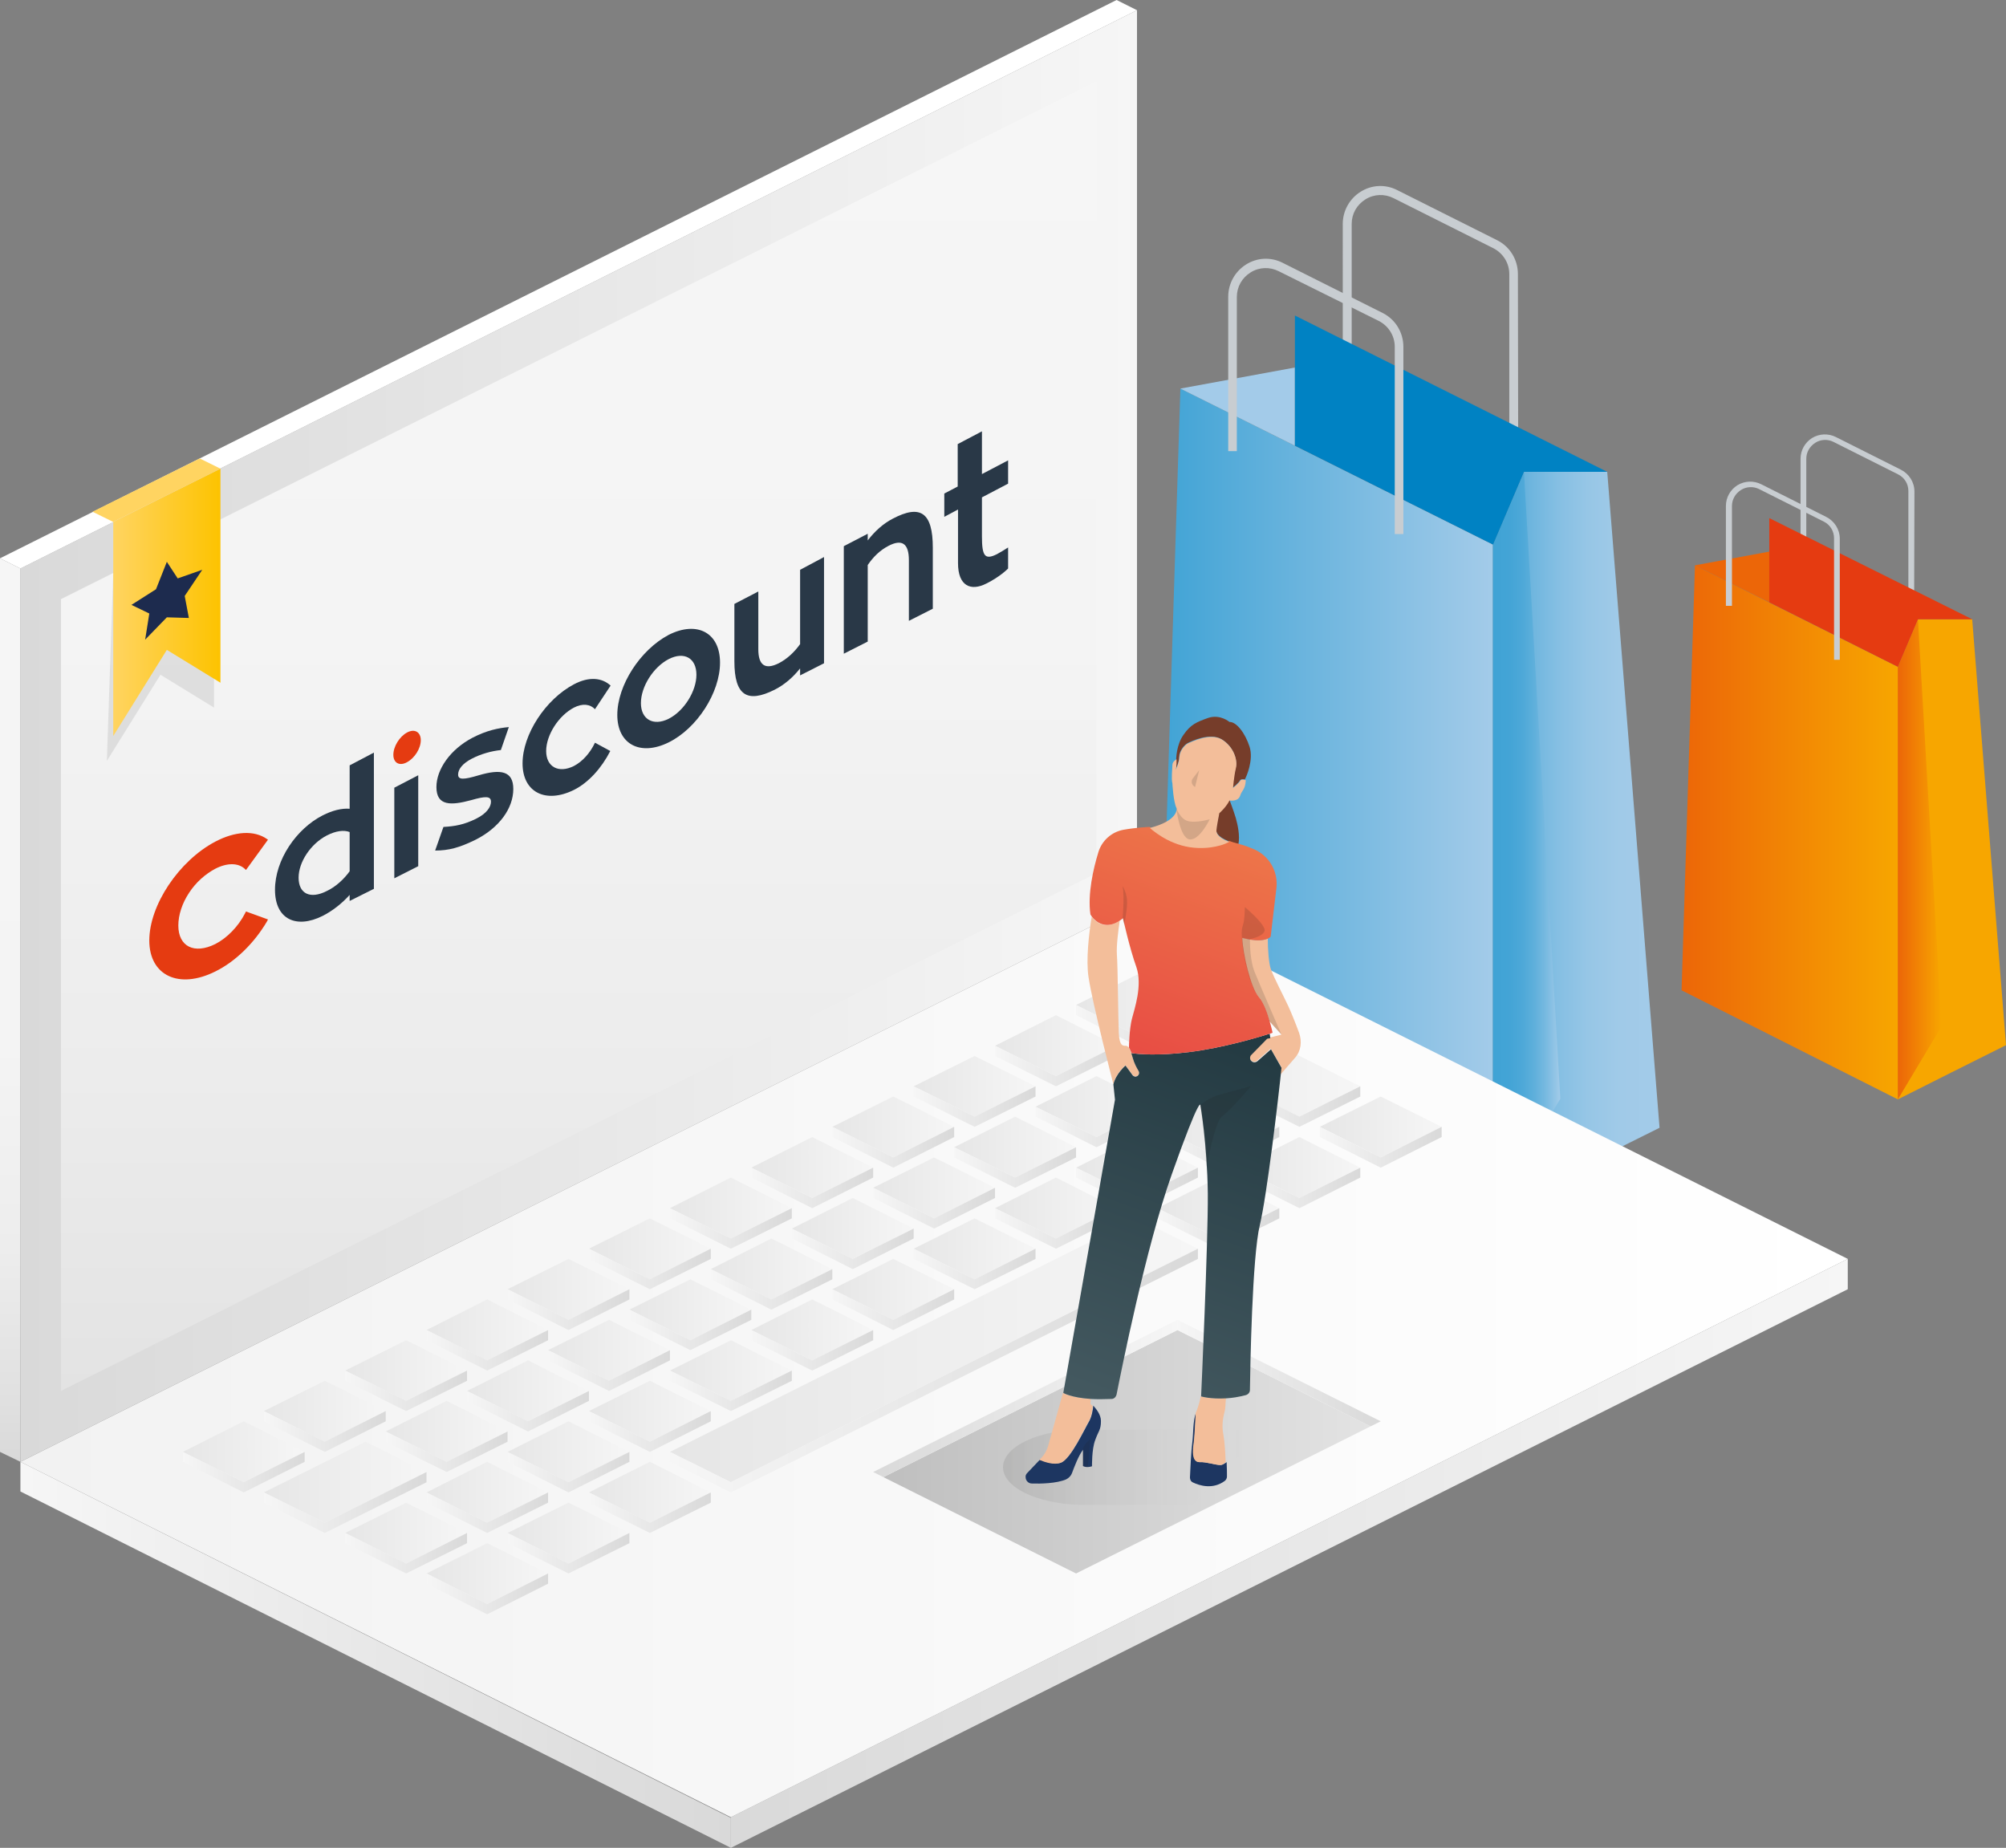 <?xml version="1.0" encoding="utf-8"?>
<!-- Generator: Adobe Illustrator 23.1.0, SVG Export Plug-In . SVG Version: 6.00 Build 0)  -->
<svg version="1.1" id="Calque_1" xmlns="http://www.w3.org/2000/svg" xmlns:xlink="http://www.w3.org/1999/xlink" x="0px" y="0px"
	 viewBox="0 0 628.8 579.2" style="enable-background:new 0 0 628.8 579.2;" xml:space="preserve">
<rect x="0" y="0" width="628.8" height="579.2" fill="#808080" stroke="none"/>
<style type="text/css">
	.st0{fill:#C8CDD1;}
	.st1{fill:url(#SVGID_1_);}
	.st2{fill:url(#SVGID_2_);}
	.st3{fill:url(#SVGID_3_);}
	.st4{fill:#A3CBE9;}
	.st5{fill:#0082C3;}
	.st6{fill:url(#SVGID_4_);}
	.st7{fill:#F7A600;}
	.st8{fill:url(#SVGID_5_);}
	.st9{fill:#EC6608;}
	.st10{fill:#E53B11;}
	.st11{fill:url(#SVGID_6_);}
	.st12{fill:url(#SVGID_7_);}
	.st13{fill:url(#SVGID_8_);}
	.st14{fill:url(#SVGID_9_);}
	.st15{fill:url(#SVGID_10_);}
	.st16{fill:url(#SVGID_11_);}
	.st17{fill:url(#SVGID_12_);}
	.st18{fill:url(#SVGID_13_);}
	.st19{fill:url(#SVGID_14_);}
	.st20{fill:url(#SVGID_15_);}
	.st21{fill:url(#SVGID_16_);}
	.st22{fill:url(#SVGID_17_);}
	.st23{fill:url(#SVGID_18_);}
	.st24{fill:url(#SVGID_19_);}
	.st25{fill:url(#SVGID_20_);}
	.st26{fill:url(#SVGID_21_);}
	.st27{fill:url(#SVGID_22_);}
	.st28{fill:url(#SVGID_23_);}
	.st29{fill:url(#SVGID_24_);}
	.st30{fill:url(#SVGID_25_);}
	.st31{fill:url(#SVGID_26_);}
	.st32{fill:url(#SVGID_27_);}
	.st33{fill:url(#SVGID_28_);}
	.st34{fill:url(#SVGID_29_);}
	.st35{fill:url(#SVGID_30_);}
	.st36{fill:url(#SVGID_31_);}
	.st37{fill:url(#SVGID_32_);}
	.st38{fill:url(#SVGID_33_);}
	.st39{fill:url(#SVGID_34_);}
	.st40{fill:url(#SVGID_35_);}
	.st41{fill:url(#SVGID_36_);}
	.st42{fill:url(#SVGID_37_);}
	.st43{fill:url(#SVGID_38_);}
	.st44{fill:url(#SVGID_39_);}
	.st45{fill:url(#SVGID_40_);}
	.st46{fill:url(#SVGID_41_);}
	.st47{fill:url(#SVGID_42_);}
	.st48{fill:url(#SVGID_43_);}
	.st49{fill:url(#SVGID_44_);}
	.st50{fill:url(#SVGID_45_);}
	.st51{fill:url(#SVGID_46_);}
	.st52{fill:url(#SVGID_47_);}
	.st53{fill:url(#SVGID_48_);}
	.st54{fill:url(#SVGID_49_);}
	.st55{fill:url(#SVGID_50_);}
	.st56{fill:url(#SVGID_51_);}
	.st57{fill:url(#SVGID_52_);}
	.st58{fill:url(#SVGID_53_);}
	.st59{fill:url(#SVGID_54_);}
	.st60{fill:url(#SVGID_55_);}
	.st61{fill:url(#SVGID_56_);}
	.st62{fill:url(#SVGID_57_);}
	.st63{fill:url(#SVGID_58_);}
	.st64{fill:url(#SVGID_59_);}
	.st65{fill:url(#SVGID_60_);}
	.st66{fill:url(#SVGID_61_);}
	.st67{fill:url(#SVGID_62_);}
	.st68{fill:url(#SVGID_63_);}
	.st69{fill:url(#SVGID_64_);}
	.st70{fill:url(#SVGID_65_);}
	.st71{fill:url(#SVGID_66_);}
	.st72{fill:url(#SVGID_67_);}
	.st73{fill:url(#SVGID_68_);}
	.st74{fill:url(#SVGID_69_);}
	.st75{fill:url(#SVGID_70_);}
	.st76{fill:url(#SVGID_71_);}
	.st77{fill:url(#SVGID_72_);}
	.st78{fill:url(#SVGID_73_);}
	.st79{fill:url(#SVGID_74_);}
	.st80{fill:url(#SVGID_75_);}
	.st81{fill:url(#SVGID_76_);}
	.st82{fill:url(#SVGID_77_);}
	.st83{fill:url(#SVGID_78_);}
	.st84{fill:url(#SVGID_79_);}
	.st85{fill:url(#SVGID_80_);}
	.st86{fill:url(#SVGID_81_);}
	.st87{fill:url(#SVGID_82_);}
	.st88{fill:url(#SVGID_83_);}
	.st89{fill:url(#SVGID_84_);}
	.st90{fill:url(#SVGID_85_);}
	.st91{fill:url(#SVGID_86_);}
	.st92{fill:url(#SVGID_87_);}
	.st93{fill:url(#SVGID_88_);}
	.st94{fill:url(#SVGID_89_);}
	.st95{fill:url(#SVGID_90_);}
	.st96{fill:url(#SVGID_91_);}
	.st97{fill:url(#SVGID_92_);}
	.st98{fill:url(#SVGID_93_);}
	.st99{fill:url(#SVGID_94_);}
	.st100{fill:url(#SVGID_95_);}
	.st101{fill:url(#SVGID_96_);}
	.st102{fill:url(#SVGID_97_);}
	.st103{fill:#FFFFFF;}
	.st104{fill:none;stroke:#FDC300;stroke-width:1.109;stroke-linecap:round;stroke-linejoin:round;stroke-miterlimit:10;}
	.st105{opacity:0.1;}
	.st106{fill:#1E1E1E;}
	.st107{fill:url(#SVGID_98_);}
	.st108{fill:#1D2B4E;}
	.st109{fill:#FFD461;}
	.st110{fill:#293847;}
	.st111{opacity:0.1;fill:url(#SVGID_99_);enable-background:new    ;}
	.st112{fill:#1D3661;}
	.st113{fill:#763D2A;}
	.st114{fill:none;}
	.st115{fill:#F3BE9A;}
	.st116{fill:url(#SVGID_100_);}
	.st117{fill:url(#SVGID_101_);}
	.st118{opacity:0.15;}
</style>
<g id="Amazon">
	<g>
		<g>
			<g>
				<path class="st0" d="M475.9,144.6h-2.8V85.9c0-3.4-1.9-6.5-5-8.1l-31.3-15.7c-2.8-1.4-6.1-1.3-8.8,0.4c-2.7,1.7-4.3,4.5-4.3,7.7
					v48.3h-2.8V70.2c0-4.1,2.1-7.9,5.6-10.1c3.5-2.2,7.8-2.4,11.5-0.5l31.3,15.7c4,2,6.5,6.1,6.5,10.6L475.9,144.6L475.9,144.6z"/>
			</g>
			
				<linearGradient id="SVGID_1_" gradientUnits="userSpaceOnUse" x1="363.5" y1="266.086" x2="468" y2="266.086" gradientTransform="matrix(1 0 0 1 0 -15.386)">
				<stop  offset="0" style="stop-color:#40A3D5"/>
				<stop  offset="1" style="stop-color:#A3CBE9"/>
			</linearGradient>
			<polygon class="st1" points="363.5,326.9 468,379.6 468,170.7 370,121.8 			"/>
			
				<linearGradient id="SVGID_2_" gradientUnits="userSpaceOnUse" x1="468" y1="55.636" x2="520.2" y2="55.636" gradientTransform="matrix(1 0 0 -1 0 319.386)">
				<stop  offset="0" style="stop-color:#40A3D5"/>
				<stop  offset="6.451863e-02" style="stop-color:#4FA9D8"/>
				<stop  offset="0.223" style="stop-color:#6DB5DE"/>
				<stop  offset="0.39" style="stop-color:#85BFE3"/>
				<stop  offset="0.567" style="stop-color:#96C6E6"/>
				<stop  offset="0.76" style="stop-color:#A0CAE8"/>
				<stop  offset="1" style="stop-color:#A3CBE9"/>
			</linearGradient>
			<polygon class="st2" points="468,379.6 494.1,366.5 520.2,353.5 503.8,147.9 477.7,147.9 468,170.7 			"/>
			
				<linearGradient id="SVGID_3_" gradientUnits="userSpaceOnUse" x1="467.95" y1="55.636" x2="489.05" y2="55.636" gradientTransform="matrix(1 0 0 -1 0 319.386)">
				<stop  offset="0" style="stop-color:#40A3D5"/>
				<stop  offset="0.24" style="stop-color:#43A4D6"/>
				<stop  offset="0.433" style="stop-color:#4DA8D8"/>
				<stop  offset="0.61" style="stop-color:#5EAFDB"/>
				<stop  offset="0.777" style="stop-color:#76B9E0"/>
				<stop  offset="0.935" style="stop-color:#94C5E6"/>
				<stop  offset="1" style="stop-color:#A3CBE9"/>
			</linearGradient>
			<polygon class="st3" points="468,379.6 489.1,344.4 477.7,147.9 468,170.7 			"/>
			<g>
				<polygon class="st4" points="370,121.8 405.9,139.7 405.9,115.2 				"/>
				<polygon class="st5" points="405.9,98.9 405.9,115.2 405.9,139.7 468,170.7 477.7,147.9 503.8,147.9 				"/>
			</g>
			<g>
				<path class="st0" d="M440,167.4h-2.8v-58.7c0-3.4-1.9-6.5-5-8.1L400.8,85c-2.8-1.4-6.1-1.3-8.8,0.4c-2.7,1.7-4.3,4.5-4.3,7.7
					v48.3H385V93c0-4.1,2.1-7.9,5.6-10.1s7.8-2.4,11.5-0.5l31.3,15.7c4,2,6.5,6.1,6.5,10.6v58.7H440z"/>
			</g>
		</g>
		<g>
			<g>
				<path class="st0" d="M600,192h-1.8v-38.1c0-2.2-1.2-4.2-3.2-5.2l-20.3-10.2c-1.8-0.9-4-0.8-5.7,0.3s-2.8,2.9-2.8,5v31.3h-1.8
					v-31.3c0-2.7,1.4-5.1,3.6-6.5c2.3-1.4,5.1-1.5,7.5-0.3l20.3,10.2c2.6,1.3,4.3,3.9,4.3,6.9L600,192L600,192z"/>
			</g>
			
				<linearGradient id="SVGID_4_" gradientUnits="userSpaceOnUse" x1="527.1" y1="276.286" x2="594.9" y2="276.286" gradientTransform="matrix(1 0 0 1 0 -15.386)">
				<stop  offset="0" style="stop-color:#EC6608"/>
				<stop  offset="1" style="stop-color:#F7A600"/>
			</linearGradient>
			<polygon class="st6" points="527.1,310.4 594.9,344.6 594.9,209 531.3,177.2 			"/>
			<polygon class="st7" points="594.9,344.6 611.8,336.1 628.8,327.6 618.2,194.1 601.2,194.1 594.9,209 			"/>
			
				<linearGradient id="SVGID_5_" gradientUnits="userSpaceOnUse" x1="594.873" y1="50.036" x2="608.573" y2="50.036" gradientTransform="matrix(1 0 0 -1 0 319.386)">
				<stop  offset="0" style="stop-color:#EC6608"/>
				<stop  offset="1" style="stop-color:#F7A600"/>
			</linearGradient>
			<polygon class="st8" points="594.9,344.6 608.6,321.7 601.2,194.1 594.9,209 			"/>
			<g>
				<polygon class="st9" points="531.3,177.2 554.6,188.8 554.6,172.9 				"/>
				<polygon class="st10" points="554.6,162.4 554.6,172.9 554.6,188.8 594.9,209 601.2,194.1 618.2,194.1 				"/>
			</g>
			<g>
				<path class="st0" d="M576.7,206.8h-1.8v-38.1c0-2.2-1.2-4.2-3.2-5.2l-20.3-10.2c-1.8-0.9-4-0.8-5.7,0.3s-2.8,2.9-2.8,5v31.3H541
					v-31.3c0-2.7,1.4-5.1,3.6-6.5c2.3-1.4,5.1-1.5,7.5-0.3l20.3,10.2c2.6,1.3,4.3,3.9,4.3,6.9L576.7,206.8L576.7,206.8z"/>
			</g>
		</g>
	</g>
	<g>
		
			<linearGradient id="SVGID_6_" gradientUnits="userSpaceOnUse" x1="6.4" y1="-199.314" x2="229.1" y2="-199.314" gradientTransform="matrix(1 0 0 -1 0 319.386)">
			<stop  offset="0" style="stop-color:#F6F6F6"/>
			<stop  offset="1" style="stop-color:#D9D9D9"/>
		</linearGradient>
		<polygon class="st11" points="6.4,458.2 6.4,467.5 229.1,579.2 229.1,569.8 		"/>
		
			<linearGradient id="SVGID_7_" gradientUnits="userSpaceOnUse" x1="229.1" y1="-167.514" x2="579.2" y2="-167.514" gradientTransform="matrix(1 0 0 -1 0 319.386)">
			<stop  offset="0" style="stop-color:#D9D9D9"/>
			<stop  offset="1" style="stop-color:#F6F6F6"/>
		</linearGradient>
		<polygon class="st12" points="229.1,569.6 579.2,394.6 579.2,404.1 229.1,579.2 		"/>
		
			<linearGradient id="SVGID_8_" gradientUnits="userSpaceOnUse" x1="6.4" y1="-107.014" x2="579.2" y2="-107.014" gradientTransform="matrix(1 0 0 -1 0 319.386)">
			<stop  offset="0" style="stop-color:#F2F2F2"/>
			<stop  offset="1" style="stop-color:#FFFFFF"/>
		</linearGradient>
		<polygon class="st13" points="579.2,394.6 356.4,283.2 6.4,458.2 229.1,569.6 		"/>
		<g>
			
				<linearGradient id="SVGID_9_" gradientUnits="userSpaceOnUse" x1="57.3" y1="-135.664" x2="95.5" y2="-135.664" gradientTransform="matrix(1 0 0 -1 0 319.386)">
				<stop  offset="0" style="stop-color:#E6E6E6"/>
				<stop  offset="1" style="stop-color:#F6F6F6"/>
			</linearGradient>
			<polygon class="st14" points="57.3,455.1 76.4,445.5 95.5,455.1 76.4,464.6 			"/>
			
				<linearGradient id="SVGID_10_" gradientUnits="userSpaceOnUse" x1="57.3" y1="-142.064" x2="95.5" y2="-142.064" gradientTransform="matrix(1 0 0 -1 0 319.386)">
				<stop  offset="0" style="stop-color:#F6F6F6"/>
				<stop  offset="1" style="stop-color:#D9D9D9"/>
			</linearGradient>
			<polygon class="st15" points="57.3,455.1 57.3,458.2 76.4,467.8 95.5,458.2 95.5,455.1 76.4,464.6 			"/>
		</g>
		<g>
			
				<linearGradient id="SVGID_11_" gradientUnits="userSpaceOnUse" x1="82.7" y1="-145.214" x2="133.616" y2="-145.214" gradientTransform="matrix(1 0 0 -1 0 319.386)">
				<stop  offset="0" style="stop-color:#E6E6E6"/>
				<stop  offset="1" style="stop-color:#F6F6F6"/>
			</linearGradient>
			<polygon class="st16" points="82.7,467.8 114.6,451.9 133.7,461.4 101.8,477.3 			"/>
			
				<linearGradient id="SVGID_12_" gradientUnits="userSpaceOnUse" x1="82.7" y1="-151.564" x2="133.616" y2="-151.564" gradientTransform="matrix(1 0 0 -1 0 319.386)">
				<stop  offset="0" style="stop-color:#F6F6F6"/>
				<stop  offset="1" style="stop-color:#D9D9D9"/>
			</linearGradient>
			<polygon class="st17" points="82.7,467.8 82.7,471 101.8,480.5 133.7,464.6 133.7,461.4 101.8,477.3 			"/>
		</g>
		<g>
			
				<linearGradient id="SVGID_13_" gradientUnits="userSpaceOnUse" x1="82.7" y1="-122.964" x2="120.9" y2="-122.964" gradientTransform="matrix(1 0 0 -1 0 319.386)">
				<stop  offset="0" style="stop-color:#E6E6E6"/>
				<stop  offset="1" style="stop-color:#F6F6F6"/>
			</linearGradient>
			<polygon class="st18" points="82.7,442.3 101.8,432.8 120.9,442.3 101.8,451.9 			"/>
			
				<linearGradient id="SVGID_14_" gradientUnits="userSpaceOnUse" x1="82.7" y1="-129.314" x2="120.9" y2="-129.314" gradientTransform="matrix(1 0 0 -1 0 319.386)">
				<stop  offset="0" style="stop-color:#F6F6F6"/>
				<stop  offset="1" style="stop-color:#D9D9D9"/>
			</linearGradient>
			<polygon class="st19" points="82.7,442.3 82.7,445.5 101.8,455.1 120.9,445.5 120.9,442.3 101.8,451.9 			"/>
		</g>
		<g>
			
				<linearGradient id="SVGID_15_" gradientUnits="userSpaceOnUse" x1="108.2" y1="-110.214" x2="146.4" y2="-110.214" gradientTransform="matrix(1 0 0 -1 0 319.386)">
				<stop  offset="0" style="stop-color:#E6E6E6"/>
				<stop  offset="1" style="stop-color:#F6F6F6"/>
			</linearGradient>
			<polygon class="st20" points="108.2,429.6 127.3,420.1 146.4,429.6 127.3,439.1 			"/>
			
				<linearGradient id="SVGID_16_" gradientUnits="userSpaceOnUse" x1="108.2" y1="-116.564" x2="146.4" y2="-116.564" gradientTransform="matrix(1 0 0 -1 0 319.386)">
				<stop  offset="0" style="stop-color:#F6F6F6"/>
				<stop  offset="1" style="stop-color:#D9D9D9"/>
			</linearGradient>
			<polygon class="st21" points="108.2,429.6 108.2,432.8 127.3,442.3 146.4,432.8 146.4,429.6 127.3,439.1 			"/>
		</g>
		<g>
			
				<linearGradient id="SVGID_17_" gradientUnits="userSpaceOnUse" x1="133.654" y1="-97.464" x2="171.841" y2="-97.464" gradientTransform="matrix(1 0 0 -1 0 319.386)">
				<stop  offset="0" style="stop-color:#E6E6E6"/>
				<stop  offset="1" style="stop-color:#F6F6F6"/>
			</linearGradient>
			<polygon class="st22" points="133.7,416.9 152.7,407.3 171.8,416.9 152.7,426.4 			"/>
			
				<linearGradient id="SVGID_18_" gradientUnits="userSpaceOnUse" x1="133.654" y1="-103.864" x2="171.841" y2="-103.864" gradientTransform="matrix(1 0 0 -1 0 319.386)">
				<stop  offset="0" style="stop-color:#F6F6F6"/>
				<stop  offset="1" style="stop-color:#D9D9D9"/>
			</linearGradient>
			<polygon class="st23" points="133.7,416.9 133.7,420.1 152.7,429.6 171.8,420.1 171.8,416.9 152.7,426.4 			"/>
		</g>
		<g>
			
				<linearGradient id="SVGID_19_" gradientUnits="userSpaceOnUse" x1="159.1" y1="-84.764" x2="197.3" y2="-84.764" gradientTransform="matrix(1 0 0 -1 0 319.386)">
				<stop  offset="0" style="stop-color:#E6E6E6"/>
				<stop  offset="1" style="stop-color:#F6F6F6"/>
			</linearGradient>
			<polygon class="st24" points="159.1,404.1 178.2,394.6 197.3,404.1 178.2,413.7 			"/>
			
				<linearGradient id="SVGID_20_" gradientUnits="userSpaceOnUse" x1="159.1" y1="-91.114" x2="197.3" y2="-91.114" gradientTransform="matrix(1 0 0 -1 0 319.386)">
				<stop  offset="0" style="stop-color:#F6F6F6"/>
				<stop  offset="1" style="stop-color:#D9D9D9"/>
			</linearGradient>
			<polygon class="st25" points="159.1,404.1 159.1,407.3 178.2,416.9 197.3,407.3 197.3,404.1 178.2,413.7 			"/>
		</g>
		<g>
			
				<linearGradient id="SVGID_21_" gradientUnits="userSpaceOnUse" x1="184.6" y1="-72.064" x2="222.8" y2="-72.064" gradientTransform="matrix(1 0 0 -1 0 319.386)">
				<stop  offset="0" style="stop-color:#E6E6E6"/>
				<stop  offset="1" style="stop-color:#F6F6F6"/>
			</linearGradient>
			<polygon class="st26" points="184.6,391.4 203.7,381.9 222.8,391.4 203.7,401 			"/>
			
				<linearGradient id="SVGID_22_" gradientUnits="userSpaceOnUse" x1="184.6" y1="-78.364" x2="222.8" y2="-78.364" gradientTransform="matrix(1 0 0 -1 0 319.386)">
				<stop  offset="0" style="stop-color:#F6F6F6"/>
				<stop  offset="1" style="stop-color:#D9D9D9"/>
			</linearGradient>
			<polygon class="st27" points="184.6,391.4 184.6,394.6 203.7,404.1 222.8,394.6 222.8,391.4 203.7,401 			"/>
		</g>
		<g>
			
				<linearGradient id="SVGID_23_" gradientUnits="userSpaceOnUse" x1="210" y1="-59.264" x2="248.2" y2="-59.264" gradientTransform="matrix(1 0 0 -1 0 319.386)">
				<stop  offset="0" style="stop-color:#E6E6E6"/>
				<stop  offset="1" style="stop-color:#F6F6F6"/>
			</linearGradient>
			<polygon class="st28" points="210,378.7 229.1,369.1 248.2,378.7 229.1,388.2 			"/>
			
				<linearGradient id="SVGID_24_" gradientUnits="userSpaceOnUse" x1="210" y1="-65.664" x2="248.2" y2="-65.664" gradientTransform="matrix(1 0 0 -1 0 319.386)">
				<stop  offset="0" style="stop-color:#F6F6F6"/>
				<stop  offset="1" style="stop-color:#D9D9D9"/>
			</linearGradient>
			<polygon class="st29" points="210,378.7 210,381.9 229.1,391.4 248.2,381.9 248.2,378.7 229.1,388.2 			"/>
		</g>
		<g>
			
				<linearGradient id="SVGID_25_" gradientUnits="userSpaceOnUse" x1="235.5" y1="-46.564" x2="273.7" y2="-46.564" gradientTransform="matrix(1 0 0 -1 0 319.386)">
				<stop  offset="0" style="stop-color:#E6E6E6"/>
				<stop  offset="1" style="stop-color:#F6F6F6"/>
			</linearGradient>
			<polygon class="st30" points="235.5,366 254.6,356.4 273.7,366 254.6,375.5 			"/>
			
				<linearGradient id="SVGID_26_" gradientUnits="userSpaceOnUse" x1="235.5" y1="-52.964" x2="273.7" y2="-52.964" gradientTransform="matrix(1 0 0 -1 0 319.386)">
				<stop  offset="0" style="stop-color:#F6F6F6"/>
				<stop  offset="1" style="stop-color:#D9D9D9"/>
			</linearGradient>
			<polygon class="st31" points="235.5,366 235.5,369.1 254.6,378.7 273.7,369.1 273.7,366 254.6,375.5 			"/>
		</g>
		<g>
			
				<linearGradient id="SVGID_27_" gradientUnits="userSpaceOnUse" x1="260.943" y1="-33.864" x2="299.143" y2="-33.864" gradientTransform="matrix(1 0 0 -1 0 319.386)">
				<stop  offset="0" style="stop-color:#E6E6E6"/>
				<stop  offset="1" style="stop-color:#F6F6F6"/>
			</linearGradient>
			<polygon class="st32" points="260.9,353.2 280,343.7 299.1,353.2 280,362.8 			"/>
			
				<linearGradient id="SVGID_28_" gradientUnits="userSpaceOnUse" x1="260.943" y1="-40.214" x2="299.143" y2="-40.214" gradientTransform="matrix(1 0 0 -1 0 319.386)">
				<stop  offset="0" style="stop-color:#F6F6F6"/>
				<stop  offset="1" style="stop-color:#D9D9D9"/>
			</linearGradient>
			<polygon class="st33" points="260.9,353.2 260.9,356.4 280,366 299.1,356.4 299.1,353.2 280,362.8 			"/>
		</g>
		<g>
			
				<linearGradient id="SVGID_29_" gradientUnits="userSpaceOnUse" x1="286.4" y1="-21.114" x2="324.6" y2="-21.114" gradientTransform="matrix(1 0 0 -1 0 319.386)">
				<stop  offset="0" style="stop-color:#E6E6E6"/>
				<stop  offset="1" style="stop-color:#F6F6F6"/>
			</linearGradient>
			<polygon class="st34" points="286.4,340.5 305.5,331 324.6,340.5 305.5,350 			"/>
			
				<linearGradient id="SVGID_30_" gradientUnits="userSpaceOnUse" x1="286.4" y1="-27.464" x2="324.6" y2="-27.464" gradientTransform="matrix(1 0 0 -1 0 319.386)">
				<stop  offset="0" style="stop-color:#F6F6F6"/>
				<stop  offset="1" style="stop-color:#D9D9D9"/>
			</linearGradient>
			<polygon class="st35" points="286.4,340.5 286.4,343.7 305.5,353.2 324.6,343.7 324.6,340.5 305.5,350 			"/>
		</g>
		<g>
			
				<linearGradient id="SVGID_31_" gradientUnits="userSpaceOnUse" x1="120.9" y1="-129.264" x2="159.1" y2="-129.264" gradientTransform="matrix(1 0 0 -1 0 319.386)">
				<stop  offset="0" style="stop-color:#E6E6E6"/>
				<stop  offset="1" style="stop-color:#F6F6F6"/>
			</linearGradient>
			<polygon class="st36" points="120.9,448.7 140,439.1 159.1,448.7 140,458.2 			"/>
			
				<linearGradient id="SVGID_32_" gradientUnits="userSpaceOnUse" x1="120.9" y1="-135.664" x2="159.1" y2="-135.664" gradientTransform="matrix(1 0 0 -1 0 319.386)">
				<stop  offset="0" style="stop-color:#F6F6F6"/>
				<stop  offset="1" style="stop-color:#D9D9D9"/>
			</linearGradient>
			<polygon class="st37" points="120.9,448.7 120.9,451.9 140,461.4 159.1,451.9 159.1,448.7 140,458.2 			"/>
		</g>
		<g>
			
				<linearGradient id="SVGID_33_" gradientUnits="userSpaceOnUse" x1="146.4" y1="-116.564" x2="184.6" y2="-116.564" gradientTransform="matrix(1 0 0 -1 0 319.386)">
				<stop  offset="0" style="stop-color:#E6E6E6"/>
				<stop  offset="1" style="stop-color:#F6F6F6"/>
			</linearGradient>
			<polygon class="st38" points="146.4,436 165.5,426.4 184.6,436 165.5,445.5 			"/>
			
				<linearGradient id="SVGID_34_" gradientUnits="userSpaceOnUse" x1="146.4" y1="-122.964" x2="184.6" y2="-122.964" gradientTransform="matrix(1 0 0 -1 0 319.386)">
				<stop  offset="0" style="stop-color:#F6F6F6"/>
				<stop  offset="1" style="stop-color:#D9D9D9"/>
			</linearGradient>
			<polygon class="st39" points="146.4,436 146.4,439.1 165.5,448.7 184.6,439.1 184.6,436 165.5,445.5 			"/>
		</g>
		<g>
			
				<linearGradient id="SVGID_35_" gradientUnits="userSpaceOnUse" x1="171.841" y1="-103.864" x2="210.041" y2="-103.864" gradientTransform="matrix(1 0 0 -1 0 319.386)">
				<stop  offset="0" style="stop-color:#E6E6E6"/>
				<stop  offset="1" style="stop-color:#F6F6F6"/>
			</linearGradient>
			<polygon class="st40" points="171.8,423.2 190.9,413.7 210,423.2 190.9,432.8 			"/>
			
				<linearGradient id="SVGID_36_" gradientUnits="userSpaceOnUse" x1="171.841" y1="-110.214" x2="210.041" y2="-110.214" gradientTransform="matrix(1 0 0 -1 0 319.386)">
				<stop  offset="0" style="stop-color:#F6F6F6"/>
				<stop  offset="1" style="stop-color:#D9D9D9"/>
			</linearGradient>
			<polygon class="st41" points="171.8,423.2 171.8,426.4 190.9,436 210,426.4 210,423.2 190.9,432.8 			"/>
		</g>
		<g>
			
				<linearGradient id="SVGID_37_" gradientUnits="userSpaceOnUse" x1="197.3" y1="-91.164" x2="235.5" y2="-91.164" gradientTransform="matrix(1 0 0 -1 0 319.386)">
				<stop  offset="0" style="stop-color:#E6E6E6"/>
				<stop  offset="1" style="stop-color:#F6F6F6"/>
			</linearGradient>
			<polygon class="st42" points="197.3,410.5 216.4,401 235.5,410.5 216.4,420.1 			"/>
			
				<linearGradient id="SVGID_38_" gradientUnits="userSpaceOnUse" x1="197.3" y1="-97.464" x2="235.5" y2="-97.464" gradientTransform="matrix(1 0 0 -1 0 319.386)">
				<stop  offset="0" style="stop-color:#F6F6F6"/>
				<stop  offset="1" style="stop-color:#D9D9D9"/>
			</linearGradient>
			<polygon class="st43" points="197.3,410.5 197.3,413.7 216.4,423.2 235.5,413.7 235.5,410.5 216.4,420.1 			"/>
		</g>
		<g>
			
				<linearGradient id="SVGID_39_" gradientUnits="userSpaceOnUse" x1="222.756" y1="-78.364" x2="260.943" y2="-78.364" gradientTransform="matrix(1 0 0 -1 0 319.386)">
				<stop  offset="0" style="stop-color:#E6E6E6"/>
				<stop  offset="1" style="stop-color:#F6F6F6"/>
			</linearGradient>
			<polygon class="st44" points="222.8,397.8 241.8,388.2 260.9,397.8 241.8,407.3 			"/>
			
				<linearGradient id="SVGID_40_" gradientUnits="userSpaceOnUse" x1="222.756" y1="-84.764" x2="260.943" y2="-84.764" gradientTransform="matrix(1 0 0 -1 0 319.386)">
				<stop  offset="0" style="stop-color:#F6F6F6"/>
				<stop  offset="1" style="stop-color:#D9D9D9"/>
			</linearGradient>
			<polygon class="st45" points="222.8,397.8 222.8,401 241.8,410.5 260.9,401 260.9,397.8 241.8,407.3 			"/>
		</g>
		<g>
			
				<linearGradient id="SVGID_41_" gradientUnits="userSpaceOnUse" x1="248.2" y1="-65.664" x2="286.4" y2="-65.664" gradientTransform="matrix(1 0 0 -1 0 319.386)">
				<stop  offset="0" style="stop-color:#E6E6E6"/>
				<stop  offset="1" style="stop-color:#F6F6F6"/>
			</linearGradient>
			<polygon class="st46" points="248.2,385.1 267.3,375.5 286.4,385.1 267.3,394.6 			"/>
			
				<linearGradient id="SVGID_42_" gradientUnits="userSpaceOnUse" x1="248.2" y1="-72.064" x2="286.4" y2="-72.064" gradientTransform="matrix(1 0 0 -1 0 319.386)">
				<stop  offset="0" style="stop-color:#F6F6F6"/>
				<stop  offset="1" style="stop-color:#D9D9D9"/>
			</linearGradient>
			<polygon class="st47" points="248.2,385.1 248.2,388.2 267.3,397.8 286.4,388.2 286.4,385.1 267.3,394.6 			"/>
		</g>
		<g>
			
				<linearGradient id="SVGID_43_" gradientUnits="userSpaceOnUse" x1="273.7" y1="-52.964" x2="311.9" y2="-52.964" gradientTransform="matrix(1 0 0 -1 0 319.386)">
				<stop  offset="0" style="stop-color:#E6E6E6"/>
				<stop  offset="1" style="stop-color:#F6F6F6"/>
			</linearGradient>
			<polygon class="st48" points="273.7,372.3 292.8,362.8 311.9,372.3 292.8,381.9 			"/>
			
				<linearGradient id="SVGID_44_" gradientUnits="userSpaceOnUse" x1="273.7" y1="-59.314" x2="311.9" y2="-59.314" gradientTransform="matrix(1 0 0 -1 0 319.386)">
				<stop  offset="0" style="stop-color:#F6F6F6"/>
				<stop  offset="1" style="stop-color:#D9D9D9"/>
			</linearGradient>
			<polygon class="st49" points="273.7,372.3 273.7,375.5 292.8,385.1 311.9,375.5 311.9,372.3 292.8,381.9 			"/>
		</g>
		<g>
			
				<linearGradient id="SVGID_45_" gradientUnits="userSpaceOnUse" x1="299.1" y1="-40.164" x2="337.3" y2="-40.164" gradientTransform="matrix(1 0 0 -1 0 319.386)">
				<stop  offset="0" style="stop-color:#E6E6E6"/>
				<stop  offset="1" style="stop-color:#F6F6F6"/>
			</linearGradient>
			<polygon class="st50" points="299.1,359.6 318.2,350 337.3,359.6 318.2,369.1 			"/>
			
				<linearGradient id="SVGID_46_" gradientUnits="userSpaceOnUse" x1="299.1" y1="-46.564" x2="337.3" y2="-46.564" gradientTransform="matrix(1 0 0 -1 0 319.386)">
				<stop  offset="0" style="stop-color:#F6F6F6"/>
				<stop  offset="1" style="stop-color:#D9D9D9"/>
			</linearGradient>
			<polygon class="st51" points="299.1,359.6 299.1,362.8 318.2,372.3 337.3,362.8 337.3,359.6 318.2,369.1 			"/>
		</g>
		<g>
			
				<linearGradient id="SVGID_47_" gradientUnits="userSpaceOnUse" x1="324.6" y1="-27.464" x2="362.8" y2="-27.464" gradientTransform="matrix(1 0 0 -1 0 319.386)">
				<stop  offset="0" style="stop-color:#E6E6E6"/>
				<stop  offset="1" style="stop-color:#F6F6F6"/>
			</linearGradient>
			<polygon class="st52" points="324.6,346.9 343.7,337.3 362.8,346.9 343.7,356.4 			"/>
			
				<linearGradient id="SVGID_48_" gradientUnits="userSpaceOnUse" x1="324.6" y1="-33.864" x2="362.8" y2="-33.864" gradientTransform="matrix(1 0 0 -1 0 319.386)">
				<stop  offset="0" style="stop-color:#F6F6F6"/>
				<stop  offset="1" style="stop-color:#D9D9D9"/>
			</linearGradient>
			<polygon class="st53" points="324.6,346.9 324.6,350 343.7,359.6 362.8,350 362.8,346.9 343.7,356.4 			"/>
		</g>
		<g>
			
				<linearGradient id="SVGID_49_" gradientUnits="userSpaceOnUse" x1="350" y1="-14.714" x2="426.4" y2="-14.714" gradientTransform="matrix(1 0 0 -1 0 319.386)">
				<stop  offset="0" style="stop-color:#E6E6E6"/>
				<stop  offset="1" style="stop-color:#F6F6F6"/>
			</linearGradient>
			<polygon class="st54" points="350,334.1 381.9,318.2 401,327.8 426.4,340.5 407.3,350 381.9,337.3 369.1,343.7 			"/>
			
				<linearGradient id="SVGID_50_" gradientUnits="userSpaceOnUse" x1="350.046" y1="-21.114" x2="381.868" y2="-21.114" gradientTransform="matrix(1 0 0 -1 0 319.386)">
				<stop  offset="0" style="stop-color:#F6F6F6"/>
				<stop  offset="1" style="stop-color:#D9D9D9"/>
			</linearGradient>
			<polygon class="st55" points="350,334.1 350,337.3 369.1,346.9 381.9,340.5 381.9,337.3 369.1,343.7 			"/>
		</g>
		<g>
			
				<linearGradient id="SVGID_51_" gradientUnits="userSpaceOnUse" x1="108.2" y1="-161.164" x2="146.4" y2="-161.164" gradientTransform="matrix(1 0 0 -1 0 319.386)">
				<stop  offset="0" style="stop-color:#E6E6E6"/>
				<stop  offset="1" style="stop-color:#F6F6F6"/>
			</linearGradient>
			<polygon class="st56" points="108.2,480.5 127.3,471 146.4,480.5 127.3,490.1 			"/>
			
				<linearGradient id="SVGID_52_" gradientUnits="userSpaceOnUse" x1="108.2" y1="-167.464" x2="146.4" y2="-167.464" gradientTransform="matrix(1 0 0 -1 0 319.386)">
				<stop  offset="0" style="stop-color:#F6F6F6"/>
				<stop  offset="1" style="stop-color:#D9D9D9"/>
			</linearGradient>
			<polygon class="st57" points="108.2,480.5 108.2,483.7 127.3,493.2 146.4,483.7 146.4,480.5 127.3,490.1 			"/>
		</g>
		<g>
			
				<linearGradient id="SVGID_53_" gradientUnits="userSpaceOnUse" x1="133.654" y1="-148.364" x2="171.841" y2="-148.364" gradientTransform="matrix(1 0 0 -1 0 319.386)">
				<stop  offset="0" style="stop-color:#E6E6E6"/>
				<stop  offset="1" style="stop-color:#F6F6F6"/>
			</linearGradient>
			<polygon class="st58" points="133.7,467.8 152.7,458.2 171.8,467.8 152.7,477.3 			"/>
			
				<linearGradient id="SVGID_54_" gradientUnits="userSpaceOnUse" x1="133.654" y1="-154.764" x2="171.841" y2="-154.764" gradientTransform="matrix(1 0 0 -1 0 319.386)">
				<stop  offset="0" style="stop-color:#F6F6F6"/>
				<stop  offset="1" style="stop-color:#D9D9D9"/>
			</linearGradient>
			<polygon class="st59" points="133.7,467.8 133.7,471 152.7,480.5 171.8,471 171.8,467.8 152.7,477.3 			"/>
		</g>
		<g>
			
				<linearGradient id="SVGID_55_" gradientUnits="userSpaceOnUse" x1="159.1" y1="-135.664" x2="197.3" y2="-135.664" gradientTransform="matrix(1 0 0 -1 0 319.386)">
				<stop  offset="0" style="stop-color:#E6E6E6"/>
				<stop  offset="1" style="stop-color:#F6F6F6"/>
			</linearGradient>
			<polygon class="st60" points="159.1,455.1 178.2,445.5 197.3,455.1 178.2,464.6 			"/>
			
				<linearGradient id="SVGID_56_" gradientUnits="userSpaceOnUse" x1="159.1" y1="-142.064" x2="197.3" y2="-142.064" gradientTransform="matrix(1 0 0 -1 0 319.386)">
				<stop  offset="0" style="stop-color:#F6F6F6"/>
				<stop  offset="1" style="stop-color:#D9D9D9"/>
			</linearGradient>
			<polygon class="st61" points="159.1,455.1 159.1,458.2 178.2,467.8 197.3,458.2 197.3,455.1 178.2,464.6 			"/>
		</g>
		<g>
			
				<linearGradient id="SVGID_57_" gradientUnits="userSpaceOnUse" x1="133.654" y1="-173.864" x2="171.841" y2="-173.864" gradientTransform="matrix(1 0 0 -1 0 319.386)">
				<stop  offset="0" style="stop-color:#E6E6E6"/>
				<stop  offset="1" style="stop-color:#F6F6F6"/>
			</linearGradient>
			<polygon class="st62" points="133.7,493.2 152.7,483.7 171.8,493.2 152.7,502.8 			"/>
			
				<linearGradient id="SVGID_58_" gradientUnits="userSpaceOnUse" x1="133.654" y1="-180.214" x2="171.841" y2="-180.214" gradientTransform="matrix(1 0 0 -1 0 319.386)">
				<stop  offset="0" style="stop-color:#F6F6F6"/>
				<stop  offset="1" style="stop-color:#D9D9D9"/>
			</linearGradient>
			<polygon class="st63" points="133.7,493.2 133.7,496.4 152.7,506 171.8,496.4 171.8,493.2 152.7,502.8 			"/>
		</g>
		<g>
			
				<linearGradient id="SVGID_59_" gradientUnits="userSpaceOnUse" x1="159.1" y1="-161.164" x2="197.3" y2="-161.164" gradientTransform="matrix(1 0 0 -1 0 319.386)">
				<stop  offset="0" style="stop-color:#E6E6E6"/>
				<stop  offset="1" style="stop-color:#F6F6F6"/>
			</linearGradient>
			<polygon class="st64" points="159.1,480.5 178.2,471 197.3,480.5 178.2,490.1 			"/>
			
				<linearGradient id="SVGID_60_" gradientUnits="userSpaceOnUse" x1="159.1" y1="-167.464" x2="197.3" y2="-167.464" gradientTransform="matrix(1 0 0 -1 0 319.386)">
				<stop  offset="0" style="stop-color:#F6F6F6"/>
				<stop  offset="1" style="stop-color:#D9D9D9"/>
			</linearGradient>
			<polygon class="st65" points="159.1,480.5 159.1,483.7 178.2,493.2 197.3,483.7 197.3,480.5 178.2,490.1 			"/>
		</g>
		<g>
			
				<linearGradient id="SVGID_61_" gradientUnits="userSpaceOnUse" x1="184.6" y1="-148.364" x2="222.8" y2="-148.364" gradientTransform="matrix(1 0 0 -1 0 319.386)">
				<stop  offset="0" style="stop-color:#E6E6E6"/>
				<stop  offset="1" style="stop-color:#F6F6F6"/>
			</linearGradient>
			<polygon class="st66" points="184.6,467.8 203.7,458.2 222.8,467.8 203.7,477.3 			"/>
			
				<linearGradient id="SVGID_62_" gradientUnits="userSpaceOnUse" x1="184.6" y1="-154.764" x2="222.8" y2="-154.764" gradientTransform="matrix(1 0 0 -1 0 319.386)">
				<stop  offset="0" style="stop-color:#F6F6F6"/>
				<stop  offset="1" style="stop-color:#D9D9D9"/>
			</linearGradient>
			<polygon class="st67" points="184.6,467.8 184.6,471 203.7,480.5 222.8,471 222.8,467.8 203.7,477.3 			"/>
		</g>
		<g>
			
				<linearGradient id="SVGID_63_" gradientUnits="userSpaceOnUse" x1="184.6" y1="-122.964" x2="222.8" y2="-122.964" gradientTransform="matrix(1 0 0 -1 0 319.386)">
				<stop  offset="0" style="stop-color:#E6E6E6"/>
				<stop  offset="1" style="stop-color:#F6F6F6"/>
			</linearGradient>
			<polygon class="st68" points="184.6,442.3 203.7,432.8 222.8,442.3 203.7,451.9 			"/>
			
				<linearGradient id="SVGID_64_" gradientUnits="userSpaceOnUse" x1="184.6" y1="-129.314" x2="222.8" y2="-129.314" gradientTransform="matrix(1 0 0 -1 0 319.386)">
				<stop  offset="0" style="stop-color:#F6F6F6"/>
				<stop  offset="1" style="stop-color:#D9D9D9"/>
			</linearGradient>
			<polygon class="st69" points="184.6,442.3 184.6,445.5 203.7,455.1 222.8,445.5 222.8,442.3 203.7,451.9 			"/>
		</g>
		<g>
			
				<linearGradient id="SVGID_65_" gradientUnits="userSpaceOnUse" x1="210" y1="-103.864" x2="375.5" y2="-103.864" gradientTransform="matrix(1 0 0 -1 0 319.386)">
				<stop  offset="0" style="stop-color:#E6E6E6"/>
				<stop  offset="1" style="stop-color:#F6F6F6"/>
			</linearGradient>
			<polygon class="st70" points="210,455.1 356.4,381.9 375.5,391.4 229.1,464.6 			"/>
			
				<linearGradient id="SVGID_66_" gradientUnits="userSpaceOnUse" x1="210" y1="-110.214" x2="375.5" y2="-110.214" gradientTransform="matrix(1 0 0 -1 0 319.386)">
				<stop  offset="0" style="stop-color:#F6F6F6"/>
				<stop  offset="1" style="stop-color:#D9D9D9"/>
			</linearGradient>
			<polygon class="st71" points="210,455.1 210,458.2 229.1,467.8 375.5,394.6 375.5,391.4 229.1,464.6 			"/>
		</g>
		<g>
			
				<linearGradient id="SVGID_67_" gradientUnits="userSpaceOnUse" x1="210" y1="-110.214" x2="248.2" y2="-110.214" gradientTransform="matrix(1 0 0 -1 0 319.386)">
				<stop  offset="0" style="stop-color:#E6E6E6"/>
				<stop  offset="1" style="stop-color:#F6F6F6"/>
			</linearGradient>
			<polygon class="st72" points="210,429.6 229.1,420.1 248.2,429.6 229.1,439.1 			"/>
			
				<linearGradient id="SVGID_68_" gradientUnits="userSpaceOnUse" x1="210" y1="-116.564" x2="248.2" y2="-116.564" gradientTransform="matrix(1 0 0 -1 0 319.386)">
				<stop  offset="0" style="stop-color:#F6F6F6"/>
				<stop  offset="1" style="stop-color:#D9D9D9"/>
			</linearGradient>
			<polygon class="st73" points="210,429.6 210,432.8 229.1,442.3 248.2,432.8 248.2,429.6 229.1,439.1 			"/>
		</g>
		<g>
			
				<linearGradient id="SVGID_69_" gradientUnits="userSpaceOnUse" x1="235.5" y1="-97.464" x2="273.7" y2="-97.464" gradientTransform="matrix(1 0 0 -1 0 319.386)">
				<stop  offset="0" style="stop-color:#E6E6E6"/>
				<stop  offset="1" style="stop-color:#F6F6F6"/>
			</linearGradient>
			<polygon class="st74" points="235.5,416.9 254.6,407.3 273.7,416.9 254.6,426.4 			"/>
			
				<linearGradient id="SVGID_70_" gradientUnits="userSpaceOnUse" x1="235.5" y1="-103.864" x2="273.7" y2="-103.864" gradientTransform="matrix(1 0 0 -1 0 319.386)">
				<stop  offset="0" style="stop-color:#F6F6F6"/>
				<stop  offset="1" style="stop-color:#D9D9D9"/>
			</linearGradient>
			<polygon class="st75" points="235.5,416.9 235.5,420.1 254.6,429.6 273.7,420.1 273.7,416.9 254.6,426.4 			"/>
		</g>
		<g>
			
				<linearGradient id="SVGID_71_" gradientUnits="userSpaceOnUse" x1="260.943" y1="-84.764" x2="299.143" y2="-84.764" gradientTransform="matrix(1 0 0 -1 0 319.386)">
				<stop  offset="0" style="stop-color:#E6E6E6"/>
				<stop  offset="1" style="stop-color:#F6F6F6"/>
			</linearGradient>
			<polygon class="st76" points="260.9,404.1 280,394.6 299.1,404.1 280,413.7 			"/>
			
				<linearGradient id="SVGID_72_" gradientUnits="userSpaceOnUse" x1="260.943" y1="-91.114" x2="299.143" y2="-91.114" gradientTransform="matrix(1 0 0 -1 0 319.386)">
				<stop  offset="0" style="stop-color:#F6F6F6"/>
				<stop  offset="1" style="stop-color:#D9D9D9"/>
			</linearGradient>
			<polygon class="st77" points="260.9,404.1 260.9,407.3 280,416.9 299.1,407.3 299.1,404.1 280,413.7 			"/>
		</g>
		<g>
			
				<linearGradient id="SVGID_73_" gradientUnits="userSpaceOnUse" x1="286.4" y1="-72.064" x2="324.6" y2="-72.064" gradientTransform="matrix(1 0 0 -1 0 319.386)">
				<stop  offset="0" style="stop-color:#E6E6E6"/>
				<stop  offset="1" style="stop-color:#F6F6F6"/>
			</linearGradient>
			<polygon class="st78" points="286.4,391.4 305.5,381.9 324.6,391.4 305.5,401 			"/>
			
				<linearGradient id="SVGID_74_" gradientUnits="userSpaceOnUse" x1="286.4" y1="-78.364" x2="324.6" y2="-78.364" gradientTransform="matrix(1 0 0 -1 0 319.386)">
				<stop  offset="0" style="stop-color:#F6F6F6"/>
				<stop  offset="1" style="stop-color:#D9D9D9"/>
			</linearGradient>
			<polygon class="st79" points="286.4,391.4 286.4,394.6 305.5,404.1 324.6,394.6 324.6,391.4 305.5,401 			"/>
		</g>
		<g>
			
				<linearGradient id="SVGID_75_" gradientUnits="userSpaceOnUse" x1="311.859" y1="-59.264" x2="350.046" y2="-59.264" gradientTransform="matrix(1 0 0 -1 0 319.386)">
				<stop  offset="0" style="stop-color:#E6E6E6"/>
				<stop  offset="1" style="stop-color:#F6F6F6"/>
			</linearGradient>
			<polygon class="st80" points="311.9,378.7 331,369.1 350,378.7 331,388.2 			"/>
			
				<linearGradient id="SVGID_76_" gradientUnits="userSpaceOnUse" x1="311.859" y1="-65.664" x2="350.046" y2="-65.664" gradientTransform="matrix(1 0 0 -1 0 319.386)">
				<stop  offset="0" style="stop-color:#F6F6F6"/>
				<stop  offset="1" style="stop-color:#D9D9D9"/>
			</linearGradient>
			<polygon class="st81" points="311.9,378.7 311.9,381.9 331,391.4 350,381.9 350,378.7 331,388.2 			"/>
		</g>
		<g>
			
				<linearGradient id="SVGID_77_" gradientUnits="userSpaceOnUse" x1="337.3" y1="-46.564" x2="375.5" y2="-46.564" gradientTransform="matrix(1 0 0 -1 0 319.386)">
				<stop  offset="0" style="stop-color:#E6E6E6"/>
				<stop  offset="1" style="stop-color:#F6F6F6"/>
			</linearGradient>
			<polygon class="st82" points="337.3,366 356.4,356.4 375.5,366 356.4,375.5 			"/>
			
				<linearGradient id="SVGID_78_" gradientUnits="userSpaceOnUse" x1="337.3" y1="-52.964" x2="375.5" y2="-52.964" gradientTransform="matrix(1 0 0 -1 0 319.386)">
				<stop  offset="0" style="stop-color:#F6F6F6"/>
				<stop  offset="1" style="stop-color:#D9D9D9"/>
			</linearGradient>
			<polygon class="st83" points="337.3,366 337.3,369.1 356.4,378.7 375.5,369.1 375.5,366 356.4,375.5 			"/>
		</g>
		<g>
			
				<linearGradient id="SVGID_79_" gradientUnits="userSpaceOnUse" x1="362.8" y1="-33.864" x2="401" y2="-33.864" gradientTransform="matrix(1 0 0 -1 0 319.386)">
				<stop  offset="0" style="stop-color:#E6E6E6"/>
				<stop  offset="1" style="stop-color:#F6F6F6"/>
			</linearGradient>
			<polygon class="st84" points="362.8,353.2 381.9,343.7 401,353.2 381.9,362.8 			"/>
			
				<linearGradient id="SVGID_80_" gradientUnits="userSpaceOnUse" x1="362.8" y1="-40.214" x2="401" y2="-40.214" gradientTransform="matrix(1 0 0 -1 0 319.386)">
				<stop  offset="0" style="stop-color:#F6F6F6"/>
				<stop  offset="1" style="stop-color:#D9D9D9"/>
			</linearGradient>
			<polygon class="st85" points="362.8,353.2 362.8,356.4 381.9,366 401,356.4 401,353.2 381.9,362.8 			"/>
		</g>
		<g>
			
				<linearGradient id="SVGID_81_" gradientUnits="userSpaceOnUse" x1="311.859" y1="-8.364" x2="350.046" y2="-8.364" gradientTransform="matrix(1 0 0 -1 0 319.386)">
				<stop  offset="0" style="stop-color:#E6E6E6"/>
				<stop  offset="1" style="stop-color:#F6F6F6"/>
			</linearGradient>
			<polygon class="st86" points="311.9,327.8 331,318.2 350,327.8 331,337.3 			"/>
			
				<linearGradient id="SVGID_82_" gradientUnits="userSpaceOnUse" x1="311.859" y1="-14.764" x2="350.046" y2="-14.764" gradientTransform="matrix(1 0 0 -1 0 319.386)">
				<stop  offset="0" style="stop-color:#F6F6F6"/>
				<stop  offset="1" style="stop-color:#D9D9D9"/>
			</linearGradient>
			<polygon class="st87" points="311.9,327.8 311.9,331 331,340.5 350,331 350,327.8 331,337.3 			"/>
		</g>
		<g>
			
				<linearGradient id="SVGID_83_" gradientUnits="userSpaceOnUse" x1="337.3" y1="4.336" x2="375.5" y2="4.336" gradientTransform="matrix(1 0 0 -1 0 319.386)">
				<stop  offset="0" style="stop-color:#E6E6E6"/>
				<stop  offset="1" style="stop-color:#F6F6F6"/>
			</linearGradient>
			<polygon class="st88" points="337.3,315 356.4,305.5 375.5,315 356.4,324.6 			"/>
			
				<linearGradient id="SVGID_84_" gradientUnits="userSpaceOnUse" x1="337.3" y1="-2.014" x2="375.5" y2="-2.014" gradientTransform="matrix(1 0 0 -1 0 319.386)">
				<stop  offset="0" style="stop-color:#F6F6F6"/>
				<stop  offset="1" style="stop-color:#D9D9D9"/>
			</linearGradient>
			<polygon class="st89" points="337.3,315 337.3,318.2 356.4,327.8 375.5,318.2 375.5,315 356.4,324.6 			"/>
		</g>
		<g>
			
				<linearGradient id="SVGID_85_" gradientUnits="userSpaceOnUse" x1="362.8" y1="-59.264" x2="401" y2="-59.264" gradientTransform="matrix(1 0 0 -1 0 319.386)">
				<stop  offset="0" style="stop-color:#E6E6E6"/>
				<stop  offset="1" style="stop-color:#F6F6F6"/>
			</linearGradient>
			<polygon class="st90" points="362.8,378.7 381.9,369.1 401,378.7 381.9,388.2 			"/>
			
				<linearGradient id="SVGID_86_" gradientUnits="userSpaceOnUse" x1="362.8" y1="-65.664" x2="401" y2="-65.664" gradientTransform="matrix(1 0 0 -1 0 319.386)">
				<stop  offset="0" style="stop-color:#F6F6F6"/>
				<stop  offset="1" style="stop-color:#D9D9D9"/>
			</linearGradient>
			<polygon class="st91" points="362.8,378.7 362.8,381.9 381.9,391.4 401,381.9 401,378.7 381.9,388.2 			"/>
		</g>
		<g>
			
				<linearGradient id="SVGID_87_" gradientUnits="userSpaceOnUse" x1="388.2" y1="-46.564" x2="426.4" y2="-46.564" gradientTransform="matrix(1 0 0 -1 0 319.386)">
				<stop  offset="0" style="stop-color:#E6E6E6"/>
				<stop  offset="1" style="stop-color:#F6F6F6"/>
			</linearGradient>
			<polygon class="st92" points="388.2,366 407.3,356.4 426.4,366 407.3,375.5 			"/>
			
				<linearGradient id="SVGID_88_" gradientUnits="userSpaceOnUse" x1="388.2" y1="-52.964" x2="426.4" y2="-52.964" gradientTransform="matrix(1 0 0 -1 0 319.386)">
				<stop  offset="0" style="stop-color:#F6F6F6"/>
				<stop  offset="1" style="stop-color:#D9D9D9"/>
			</linearGradient>
			<polygon class="st93" points="388.2,366 388.2,369.1 407.3,378.7 426.4,369.1 426.4,366 407.3,375.5 			"/>
		</g>
		<g>
			
				<linearGradient id="SVGID_89_" gradientUnits="userSpaceOnUse" x1="413.7" y1="-33.864" x2="451.9" y2="-33.864" gradientTransform="matrix(1 0 0 -1 0 319.386)">
				<stop  offset="0" style="stop-color:#E6E6E6"/>
				<stop  offset="1" style="stop-color:#F6F6F6"/>
			</linearGradient>
			<polygon class="st94" points="413.7,353.2 432.8,343.7 451.9,353.2 432.8,362.8 			"/>
			
				<linearGradient id="SVGID_90_" gradientUnits="userSpaceOnUse" x1="413.7" y1="-40.214" x2="451.9" y2="-40.214" gradientTransform="matrix(1 0 0 -1 0 319.386)">
				<stop  offset="0" style="stop-color:#F6F6F6"/>
				<stop  offset="1" style="stop-color:#D9D9D9"/>
			</linearGradient>
			<polygon class="st95" points="413.7,353.2 413.7,356.4 432.8,366 451.9,356.4 451.9,353.2 432.8,362.8 			"/>
		</g>
		
			<linearGradient id="SVGID_91_" gradientUnits="userSpaceOnUse" x1="381.9" y1="-25.864" x2="426.451" y2="-25.864" gradientTransform="matrix(1 0 0 -1 0 319.386)">
			<stop  offset="0" style="stop-color:#F6F6F6"/>
			<stop  offset="1" style="stop-color:#D9D9D9"/>
		</linearGradient>
		<polygon class="st96" points="381.9,337.3 407.3,350 426.4,340.5 426.4,343.7 407.3,353.2 381.9,340.5 		"/>
		<g>
			
				<linearGradient id="SVGID_92_" gradientUnits="userSpaceOnUse" x1="276.9" y1="-135.664" x2="429.6" y2="-135.664" gradientTransform="matrix(1 0 0 -1 0 319.386)">
				<stop  offset="0" style="stop-color:#BFBFBF"/>
				<stop  offset="1" style="stop-color:#E3E3E3"/>
			</linearGradient>
			<polygon class="st97" points="276.9,463 337.3,493.2 429.6,447.1 369.1,416.9 			"/>
			
				<linearGradient id="SVGID_93_" gradientUnits="userSpaceOnUse" x1="273.7" y1="-118.964" x2="369.1" y2="-118.964" gradientTransform="matrix(1 0 0 -1 0 319.386)">
				<stop  offset="0" style="stop-color:#D9D9D9"/>
				<stop  offset="1" style="stop-color:#F6F6F6"/>
			</linearGradient>
			<polygon class="st98" points="369.1,413.7 273.7,461.4 276.9,463 369.1,416.9 			"/>
			
				<linearGradient id="SVGID_94_" gradientUnits="userSpaceOnUse" x1="369.1" y1="-111.014" x2="432.8" y2="-111.014" gradientTransform="matrix(1 0 0 -1 0 319.386)">
				<stop  offset="0" style="stop-color:#F6F6F6"/>
				<stop  offset="1" style="stop-color:#D9D9D9"/>
			</linearGradient>
			<polygon class="st99" points="369.1,413.7 369.1,416.9 429.6,447.1 432.8,445.5 			"/>
		</g>
		
			<linearGradient id="SVGID_95_" gradientUnits="userSpaceOnUse" x1="6.4" y1="88.686" x2="356.4" y2="88.686" gradientTransform="matrix(1 0 0 -1 0 319.386)">
			<stop  offset="0" style="stop-color:#D9D9D9"/>
			<stop  offset="1" style="stop-color:#F6F6F6"/>
		</linearGradient>
		<polygon class="st100" points="6.4,458.2 6.4,178.2 356.4,3.2 356.4,283.2 		"/>
		
			<linearGradient id="SVGID_96_" gradientUnits="userSpaceOnUse" x1="181.4" y1="-116.614" x2="181.4" y2="293.886" gradientTransform="matrix(1 0 0 -1 0 319.386)">
			<stop  offset="0" style="stop-color:#E3E3E3"/>
			<stop  offset="0.241" style="stop-color:#ECECEC"/>
			<stop  offset="0.575" style="stop-color:#F4F4F4"/>
			<stop  offset="1" style="stop-color:#F6F6F6"/>
		</linearGradient>
		<polygon class="st101" points="343.7,273.7 343.7,25.5 19.1,187.8 19.1,436 		"/>
		
			<linearGradient id="SVGID_97_" gradientUnits="userSpaceOnUse" x1="3.2" y1="-138.814" x2="3.2" y2="144.386" gradientTransform="matrix(1 0 0 -1 0 319.386)">
			<stop  offset="0" style="stop-color:#D9D9D9"/>
			<stop  offset="6.674719e-02" style="stop-color:#E0E0E0"/>
			<stop  offset="0.236" style="stop-color:#EDEDED"/>
			<stop  offset="0.464" style="stop-color:#F4F4F4"/>
			<stop  offset="1" style="stop-color:#F6F6F6"/>
		</linearGradient>
		<polygon class="st102" points="6.4,458.2 0,455.1 0,175 6.4,178.2 		"/>
		<polygon class="st103" points="6.4,178.2 356.4,3.2 350,0 0,175 		"/>
	</g>
	<g>
		<g>
			<g>
				<line class="st104" x1="42" y1="173" x2="63" y2="162.6"/>
				<g class="st105">
					<path class="st106" d="M35.5,179.2l-2,59.3l16.8-27l16.8,10.3v-67.1L35.5,179.2z M57.2,201.5l-6.8-0.2l-6.8,7l1.3-8.3l-5.5-2.6
						l7.7-4.9l3.4-8.6l3.4,5.2l7.7-2.7l-5.5,8.2L57.2,201.5z"/>
				</g>
			</g>
		</g>
		<g>
			
				<linearGradient id="SVGID_98_" gradientUnits="userSpaceOnUse" x1="35.5" y1="204.186" x2="69.1" y2="204.186" gradientTransform="matrix(1 0 0 1 0 -15.386)">
				<stop  offset="0" style="stop-color:#FFD461"/>
				<stop  offset="1" style="stop-color:#FDC300"/>
			</linearGradient>
			<polygon class="st107" points="35.5,163.6 35.5,230.7 52.3,203.7 69.1,214 69.1,146.9 			"/>
			<polygon class="st108" points="59.2,193.7 57.9,186.8 63.4,178.6 55.7,181.3 52.3,176.1 48.9,184.7 41.2,189.6 46.8,192.3 
				45.5,200.5 52.3,193.5 			"/>
			<polygon class="st109" points="35.5,163.6 29,160.4 62.6,143.7 69.1,146.9 			"/>
		</g>
	</g>
</g>
<g>
	<g>
		<path class="st10" d="M76.8,286.3c-2.1,4.1-5.6,7.7-9.3,9.6c-6.6,3.3-11.6,0.8-11.6-5.8c0-3.3,1.2-7,3.4-10.3
			c2.1-3.2,5-5.8,8.2-7.5c3.7-1.9,7.2-1.9,9.3,0.1l0.3,0.3l6.9-9.5l-0.3-0.2c-4-2.8-9.9-2.5-16.2,0.8c-11.4,6-20.7,19.9-20.7,31
			c0,11,9.3,15.4,20.7,9.7c6.3-3.1,12.2-8.9,16.2-15.7l0.3-0.6l-6.9-2.5L76.8,286.3z"/>
		<path class="st110" d="M117.2,235.9v42.7l-7.6,3.8v-1.9c-2.4,2.7-5.5,5.1-8.5,6.6c-8.2,4.1-14.9,1.1-14.9-8.2
			c0-9.4,6.7-19.1,14.9-23.3c3.1-1.6,6.1-2.3,8.5-2.1v-13.6L117.2,235.9z M109.6,273.1v-12.3c-1.8-0.7-4.3-0.4-7.2,1.1
			c-5,2.6-8.8,8.3-8.8,13.2c0,5.1,3.7,6.8,8.8,4.2C105.2,278,107.8,275.6,109.6,273.1z"/>
		<path class="st110" d="M123.6,246.9l7.5-3.9v28.5l-7.5,3.8V246.9z"/>
		<path class="st110" d="M139,259.2c3.6-0.2,6.4-0.7,10.1-2.5c3.5-1.7,4.8-3.8,4.8-5.4c0-1.8-1.7-1.8-6.2-0.5
			c-6.3,1.7-10.9,1.9-10.9-4.1c0-5.6,4.4-11.8,11.2-15.4c4.6-2.4,8.3-3.1,11.5-3.4l-2.5,7.2c-2.9,0.3-6.2,1.2-9.1,2.7
			c-2.9,1.5-4.3,3.3-4.3,5c0,1.7,1.8,1.6,6.5,0.2c6.8-2,10.8-1.4,10.8,4.3c0,6-4.3,12.1-11.8,15.9c-5.1,2.5-8.4,3.4-12.7,3.4
			L139,259.2z"/>
		<path class="st110" d="M191.3,235.4c-2.7,5.3-6.8,9.9-11.4,12.2c-8.9,4.4-16.1,0.7-16.1-8.3c0-9.1,7.2-20.1,16.1-24.8
			c4.7-2.5,8.8-2.1,11.5,0.4l-4.9,7.4c-1.5-1.6-3.9-1.9-6.6-0.5c-4.8,2.5-8.7,8.6-8.7,13.6c0,5,3.9,7.1,8.7,4.7
			c2.7-1.4,5.1-4.1,6.6-7.3L191.3,235.4z"/>
		<path class="st110" d="M225.7,207.7c0,9.4-7.2,20.6-16.1,25c-8.9,4.4-16.1,0.6-16.1-8.6c0-9.3,7.2-20.4,16.1-25.1
			C218.5,194.5,225.7,198.3,225.7,207.7z M218.3,211.5c0-5.2-3.8-7.4-8.7-4.9c-4.8,2.5-8.7,8.6-8.7,13.8c0,5.1,3.9,7.3,8.7,4.9
			C214.5,222.8,218.3,216.6,218.3,211.5z"/>
		<path class="st110" d="M258.3,174.6v33.3l-7.5,3.8v-2.2c-2.2,2.8-5,5.2-8,6.7c-8.6,4.3-12.6,1.8-12.6-8.9v-18l7.5-3.9v18.1
			c0,5.1,2.2,6.5,6.4,4.4c2.7-1.4,4.9-3.5,6.7-6v-23.3L258.3,174.6z"/>
		<path class="st110" d="M292.4,171.7v19.1l-7.5,3.8v-19c0-5.3-2.2-6.7-6.4-4.5c-2.7,1.4-4.8,3.5-6.5,6v24l-7.5,3.8v-33.7l7.5-3.9
			v2.1c2.2-2.9,4.9-5.3,7.8-6.8C288.5,158,292.4,160.6,292.4,171.7z"/>
		<path class="st110" d="M307.8,155.9v12.2c0,6.2,0.9,7.5,4.7,5.6c1.3-0.7,2.4-1.4,3.5-2.1v6.6c-0.3,0.3-2.6,2.6-6.8,4.7
			c-4.9,2.5-8.9,0.8-8.9-6.4v-16.8L296,162v-7.3l4.2-2.2v-13.3l7.6-4v13.4l8.2-4.3v7.3L307.8,155.9z"/>
		<path class="st10" d="M123.3,236.6c0-2.6,1.9-5.7,4.3-7s4.3-0.1,4.3,2.4c0,2.6-1.9,5.6-4.3,6.9
			C125.3,240.2,123.3,239.2,123.3,236.6z"/>
	</g>
</g>
<g>
	
		<linearGradient id="SVGID_99_" gradientUnits="userSpaceOnUse" x1="314.4" y1="119.426" x2="396.4" y2="119.426" gradientTransform="matrix(1 0 0 -1 0 579.276)">
		<stop  offset="0" style="stop-color:#1D1D1B"/>
		<stop  offset="1" style="stop-color:#FFFFFF;stop-opacity:0"/>
	</linearGradient>
	<path class="st111" d="M345.6,448.3c-1.7-0.2-3.5-0.3-5.3-0.3c-14.3,0-25.9,5.3-25.9,11.9c0,6.3,10.6,11.4,24.1,11.8l0,0h35.3
		l22.6-23.5h-50.8V448.3z"/>
	<g>
		<path class="st112" d="M345.1,445.4c0-2-1.5-3.8-2.4-4.8c-0.1,1.3-0.5,3.5-1.3,4.9c-1.3,2.2-5.7,11.7-8.7,12.9
			c-2.1,0.8-5.1-0.2-6.7-0.9l-4,4.2c-0.4,0.4-0.6,0.9-0.5,1.4l0,0c0,1,0.9,1.9,1.9,1.9c2.7,0.1,7.8,0,10.8-1.3
			c0.8-0.4,1.5-1.1,1.8-1.9c0.7-1.9,2.1-5.6,3.5-7.4v5.1c0,0,0.9,0.7,2.8,0.1c0,0-0.1-5.4,1-8.2
			C344.3,448.5,345.1,448.3,345.1,445.4z"/>
		<path class="st112" d="M382.6,459.2c-1.6,0-4.4-1-6.4-0.9c-2,0.1-2.5-2.2-2-5.5c0.3-1.9,0.5-6.3,0.7-9.9c-1,2.2-0.8,6.8-1.2,9.6
			c-0.3,2.2-0.6,8.1-0.7,10.6c0,0.7,0.3,1.3,1,1.6c1.9,0.9,6.1,2.3,9.9-0.5c0.4-0.3,0.7-0.8,0.7-1.4c0-0.9,0-2.6-0.1-4.5
			C383.8,458.8,383.2,459.2,382.6,459.2z"/>
		<path class="st113" d="M391.7,234.1c-1.4-4.4-4.2-7.9-6.3-7.8c0,0-2.9-2.5-6.6-1.3c-3.7,1.3-5.6,2.1-7.8,5.3
			c-2.3,3.2-2.3,7.6-2.3,7.6s0.1,2.5-0.3,3.4c0.3-0.6,1.2-2.4,1.2-4.1c0.1-2,1.7-3.8,2.7-4.3c1-0.5,6.9-3.4,10.6-1.2
			c3.7,2.2,5.1,6.4,4.4,9c-0.7,2.6-0.9,6.2-0.9,6.2s1.8-1.4,2.3-2.3c0.2-0.4,0.9-0.4,1.5-0.3C390.7,243.5,393,238.2,391.7,234.1z"/>
		<path class="st113" d="M382.1,254.7c0,0-0.9,4.7-0.9,5.4c0,0.6,0.2,2.1,4,3.6c0.8,0.3,1.8,0.6,3,0.9c0.5-2.7-0.2-5.9-0.8-8.1
			c-0.8-2.7-2.1-6-2.1-6C384.2,252.9,382.1,254.7,382.1,254.7z"/>
		<path class="st114" d="M350.2,299.2c0.3,3.8,0.3,20.4,0.6,24.6c0.2,4.2,1.3,4,2.2,4c0.3,0,0.6,0.2,0.9,0.5l0-0.5
			c0,0,0.1-5.3,0.9-8.5c0.8-3.2,3.4-10.5,1.4-16.3c-2-5.8-4.2-15.3-4.2-15.3c-0.3,0.3-0.6,0.5-0.9,0.7
			C350.7,291.2,350,296.5,350.2,299.2z"/>
		<polygon class="st114" points="352.8,333.9 352.8,333.9 352.8,333.9 		"/>
		<path class="st115" d="M407.2,323.7c-1.1-3-2.6-6.7-3.5-8.6c-1.6-3.4-4-7.9-5.3-11.2c-0.7-1.9-1-6.4-1-9.7c-3,1.3-8.1-0.3-8.1-0.3
			c0.1,4.9,2.5,15.6,5.2,18.5c1.5,1.7,2.7,5.1,3.4,7.7l3.8,4.2l-3.6,0.9l-1,0.2l-4.9,5c-0.6,0.6-0.5,1.5,0,2l0,0
			c0.5,0.5,1.4,0.5,1.9,0l4.2-3.7l3.3,5.7l-0.3,2.5l4.6-5.3C407.8,329.5,408.2,326.5,407.2,323.7z"/>
		<path class="st115" d="M356.9,335.6c-0.6-0.9-1.4-2.4-1.8-4c-0.2-0.6-0.3-1.1-0.5-1.6c-0.1-0.2-0.1-0.4-0.2-0.5
			c-0.2-0.5-0.4-0.9-0.6-1.2c-0.3-0.3-0.5-0.5-0.9-0.5c-0.9,0-2,0.1-2.2-4c-0.2-4.2-0.3-20.8-0.6-24.6c-0.2-2.7,0.5-8,0.9-10.7
			c-4.5,3.2-7.6,0.4-8.8-1.1c-0.9,5.5-1.8,13.5-1,18.8c1.3,8.7,7.8,33.6,7.8,33.6c0.8-3.4,3.8-5.9,3.8-5.9v0l2.2,3
			c0.3,0.5,1,0.6,1.5,0.3l0,0C357,336.9,357.2,336.2,356.9,335.6z"/>
		<path class="st115" d="M328.5,453.4c-0.4,1.3-1.1,2.5-2,3.5l-0.7,0.7c1.7,0.7,4.6,1.7,6.7,0.9c3-1.1,7.4-10.7,8.7-12.9
			c0.9-1.4,1.2-3.6,1.3-4.9c-0.4-0.4-0.7-0.6-0.7-0.6l0.1-1.6c-6.3-0.4-8.7-1.9-8.7-1.9L328.5,453.4z"/>
		<path class="st115" d="M376.4,437.7c0,0-0.6,3-1.6,5.2c0,0,0,0,0,0c-0.2,3.6-0.4,8.1-0.7,9.9c-0.5,3.3,0,5.6,2,5.5
			c2-0.1,4.8,0.9,6.4,0.9c0.6,0,1.2-0.4,1.7-0.9c-0.1-2.8-0.3-6.2-0.7-8.5c-0.9-4.7,0.6-7.2,0.6-8.8c0-0.6,0.1-1.7,0.2-2.8
			C379.3,438.6,376.4,437.7,376.4,437.7z"/>
		<linearGradient id="SVGID_100_" gradientUnits="userSpaceOnUse" x1="350.35" y1="442.782" x2="394.108" y2="322.558">
			<stop  offset="0" style="stop-color:#445960"/>
			<stop  offset="1" style="stop-color:#223941"/>
		</linearGradient>
		<path class="st116" d="M398.4,328.9l-4.2,3.7c-0.6,0.5-1.4,0.5-1.9,0l0,0c-0.6-0.5-0.6-1.5,0-2l4.9-5l1-0.2L398,324
			c-3.1,1-14.7,4.5-25.5,5.8c-9.7,1.2-15.7,0.6-17.9,0.3c0.2,0.5,0.3,1,0.5,1.6c0.4,1.5,1.2,3,1.8,4c0.3,0.5,0.2,1.2-0.4,1.6l0,0
			c-0.5,0.3-1.1,0.2-1.5-0.3l-2.2-3v0c0,0-3,2.5-3.8,5.9l0.5,4.8l-16.2,91.9c0,0,2.4,1.5,8.7,1.9c1.8,0.1,3.9,0.1,6.4,0
			c0.8,0,1.4-0.6,1.6-1.4c1.5-7.5,9.1-45.8,17.3-69c9.1-25.7,9-21.6,9-21.6s2.1,12,2.3,27.6c0.1,15.6-2.1,63.6-2.1,63.6
			s2.9,0.9,7.9,0.6c1.8-0.1,3.8-0.4,6.1-1c0.7-0.2,1.3-0.8,1.3-1.6c0.1-7.1,0.7-41.7,3.1-51.7c2.2-9.1,5.8-39.5,6.8-49.3
			L398.4,328.9z"/>
		<linearGradient id="SVGID_101_" gradientUnits="userSpaceOnUse" x1="358.397" y1="331.415" x2="383.39" y2="262.748">
			<stop  offset="0" style="stop-color:#E84D44"/>
			<stop  offset="1" style="stop-color:#ED7549"/>
		</linearGradient>
		<path class="st117" d="M397.4,294.2c0.3-0.1,0.6-0.3,0.9-0.6l1.8-15.2c0.6-5.2-2.2-10.1-7-12.2c-1.4-0.6-2.9-1.2-4.5-1.6
			c-0.1,0-0.2-0.1-0.3-0.1c-1.2-0.3-2.2-0.6-3-0.9c-0.8,0.4-1.7,0.8-2.8,1.1c-1.8,0.5-4.1,0.9-6.9,0.8c-7.4-0.2-12.9-4.3-15.2-6.3
			c-0.6,0-4.4,0.2-8.3,0.9c-3.7,0.7-6.7,3.4-7.8,7c-1.6,5.2-3.4,13.1-2.5,19.5c0,0,0.2,0.3,0.5,0.8c1.2,1.5,4.3,4.2,8.8,1.1
			c0.3-0.2,0.6-0.4,0.9-0.7c0,0,2.1,9.5,4.2,15.3c2,5.8-0.6,13.1-1.4,16.3c-0.8,3.2-0.9,8.5-0.9,8.5l0,0.5c0.2,0.3,0.4,0.7,0.6,1.2
			c0.1,0.2,0.1,0.3,0.2,0.5c2.2,0.3,8.1,0.9,17.9-0.3c10.7-1.3,22.4-4.8,25.5-5.8c0.5-0.2,0.8-0.3,0.8-0.3s-0.3-1.5-0.9-3.5
			c-0.7-2.6-1.9-6-3.4-7.7c-2.6-2.9-5-13.6-5.2-18.5C389.3,293.9,394.4,295.6,397.4,294.2z"/>
		<path class="st115" d="M388.8,244.7c-0.5,0.9-2.3,2.3-2.3,2.3s0.3-3.7,0.9-6.2c0.7-2.6-0.8-6.8-4.4-9c-3.7-2.2-9.6,0.8-10.6,1.2
			c-1,0.5-2.6,2.3-2.7,4.3c-0.1,1.7-0.9,3.5-1.2,4.1c-0.1,0.1-0.1,0.2-0.1,0.2c0,0,0.1-0.1,0.1-0.2c0.4-0.9,0.3-3.4,0.3-3.4
			s-1.3,0.6-1.3,1.8c0,1.1-0.4,4.2,0,5.8c0,0,0.3,5.8,1.3,7.7c0,0,0.9,3.8-8.3,6.2c0,0,0,0-0.1,0c2.3,2,7.8,6.1,15.2,6.3
			c2.8,0.1,5.1-0.3,6.9-0.8c1.1-0.3,2-0.7,2.8-1.1c-3.9-1.5-4-3-4-3.6c0-0.8,0.9-5.4,0.9-5.4s2.1-1.8,3.2-4c0,0,2.6,0.5,3.3-1.4
			c0.6-1.9,1.6-1.9,1.8-4.8c0,0,0,0,0.1-0.1C389.7,244.3,389,244.3,388.8,244.7z"/>
		<g id="ombres_4_" class="st118">
			<path class="st106" d="M375.9,241.4l-1.3,5.3l-0.4-0.3c-0.7-0.6-0.9-1.6-0.3-2.4L375.9,241.4z"/>
			<path class="st106" d="M368.7,253.2c0,0,1.2,3.6,3.8,4.2c2.6,0.6,6.7-0.6,6.7-0.6s-3.2,6.7-6.3,6.3
				C369.8,262.8,368.7,253.2,368.7,253.2z"/>
			<path class="st106" d="M351.9,287.9c0,0,0.6-6.9,0-10.1c0,0,1.5,2.2,1.4,5.3s-0.9,6.7-0.9,6.7L351.9,287.9z"/>
			<path class="st106" d="M389.3,293.9c0,0-0.3-2.2,0.3-3.9c0.6-1.7,0.6-5.7,0.6-5.7s6.7,5.6,6.2,7.5c-0.6,1.9-4.8,2.6-4.8,2.6
				L389.3,293.9z"/>
			<path class="st106" d="M339.3,454.4v5.1c0,0,0.6,0.4,1.7,0.3l0.8-8.7C339.8,452.5,339.3,454.4,339.3,454.4z"/>
			<path class="st106" d="M383,350c2.8-2,9.2-9.6,9.2-9.6s-5.7,1.6-9.5,2.6c-3.8,0.9-6.5,3.4-6.5,3.4s1.4,8,2,19.4
				C379.4,359.7,381.3,351.3,383,350z"/>
			<path class="st106" d="M391.8,294.5c-1.4-0.2-2.5-0.6-2.5-0.6c0.1,4.9,2.5,15.6,5.2,18.5c1.5,1.7,2.7,5.1,3.4,7.7l3.8,4.2
				c0,0-6.8-15.6-8.5-19.8C391.9,301.1,391.8,296.2,391.8,294.5z"/>
		</g>
	</g>
</g>
</svg>
